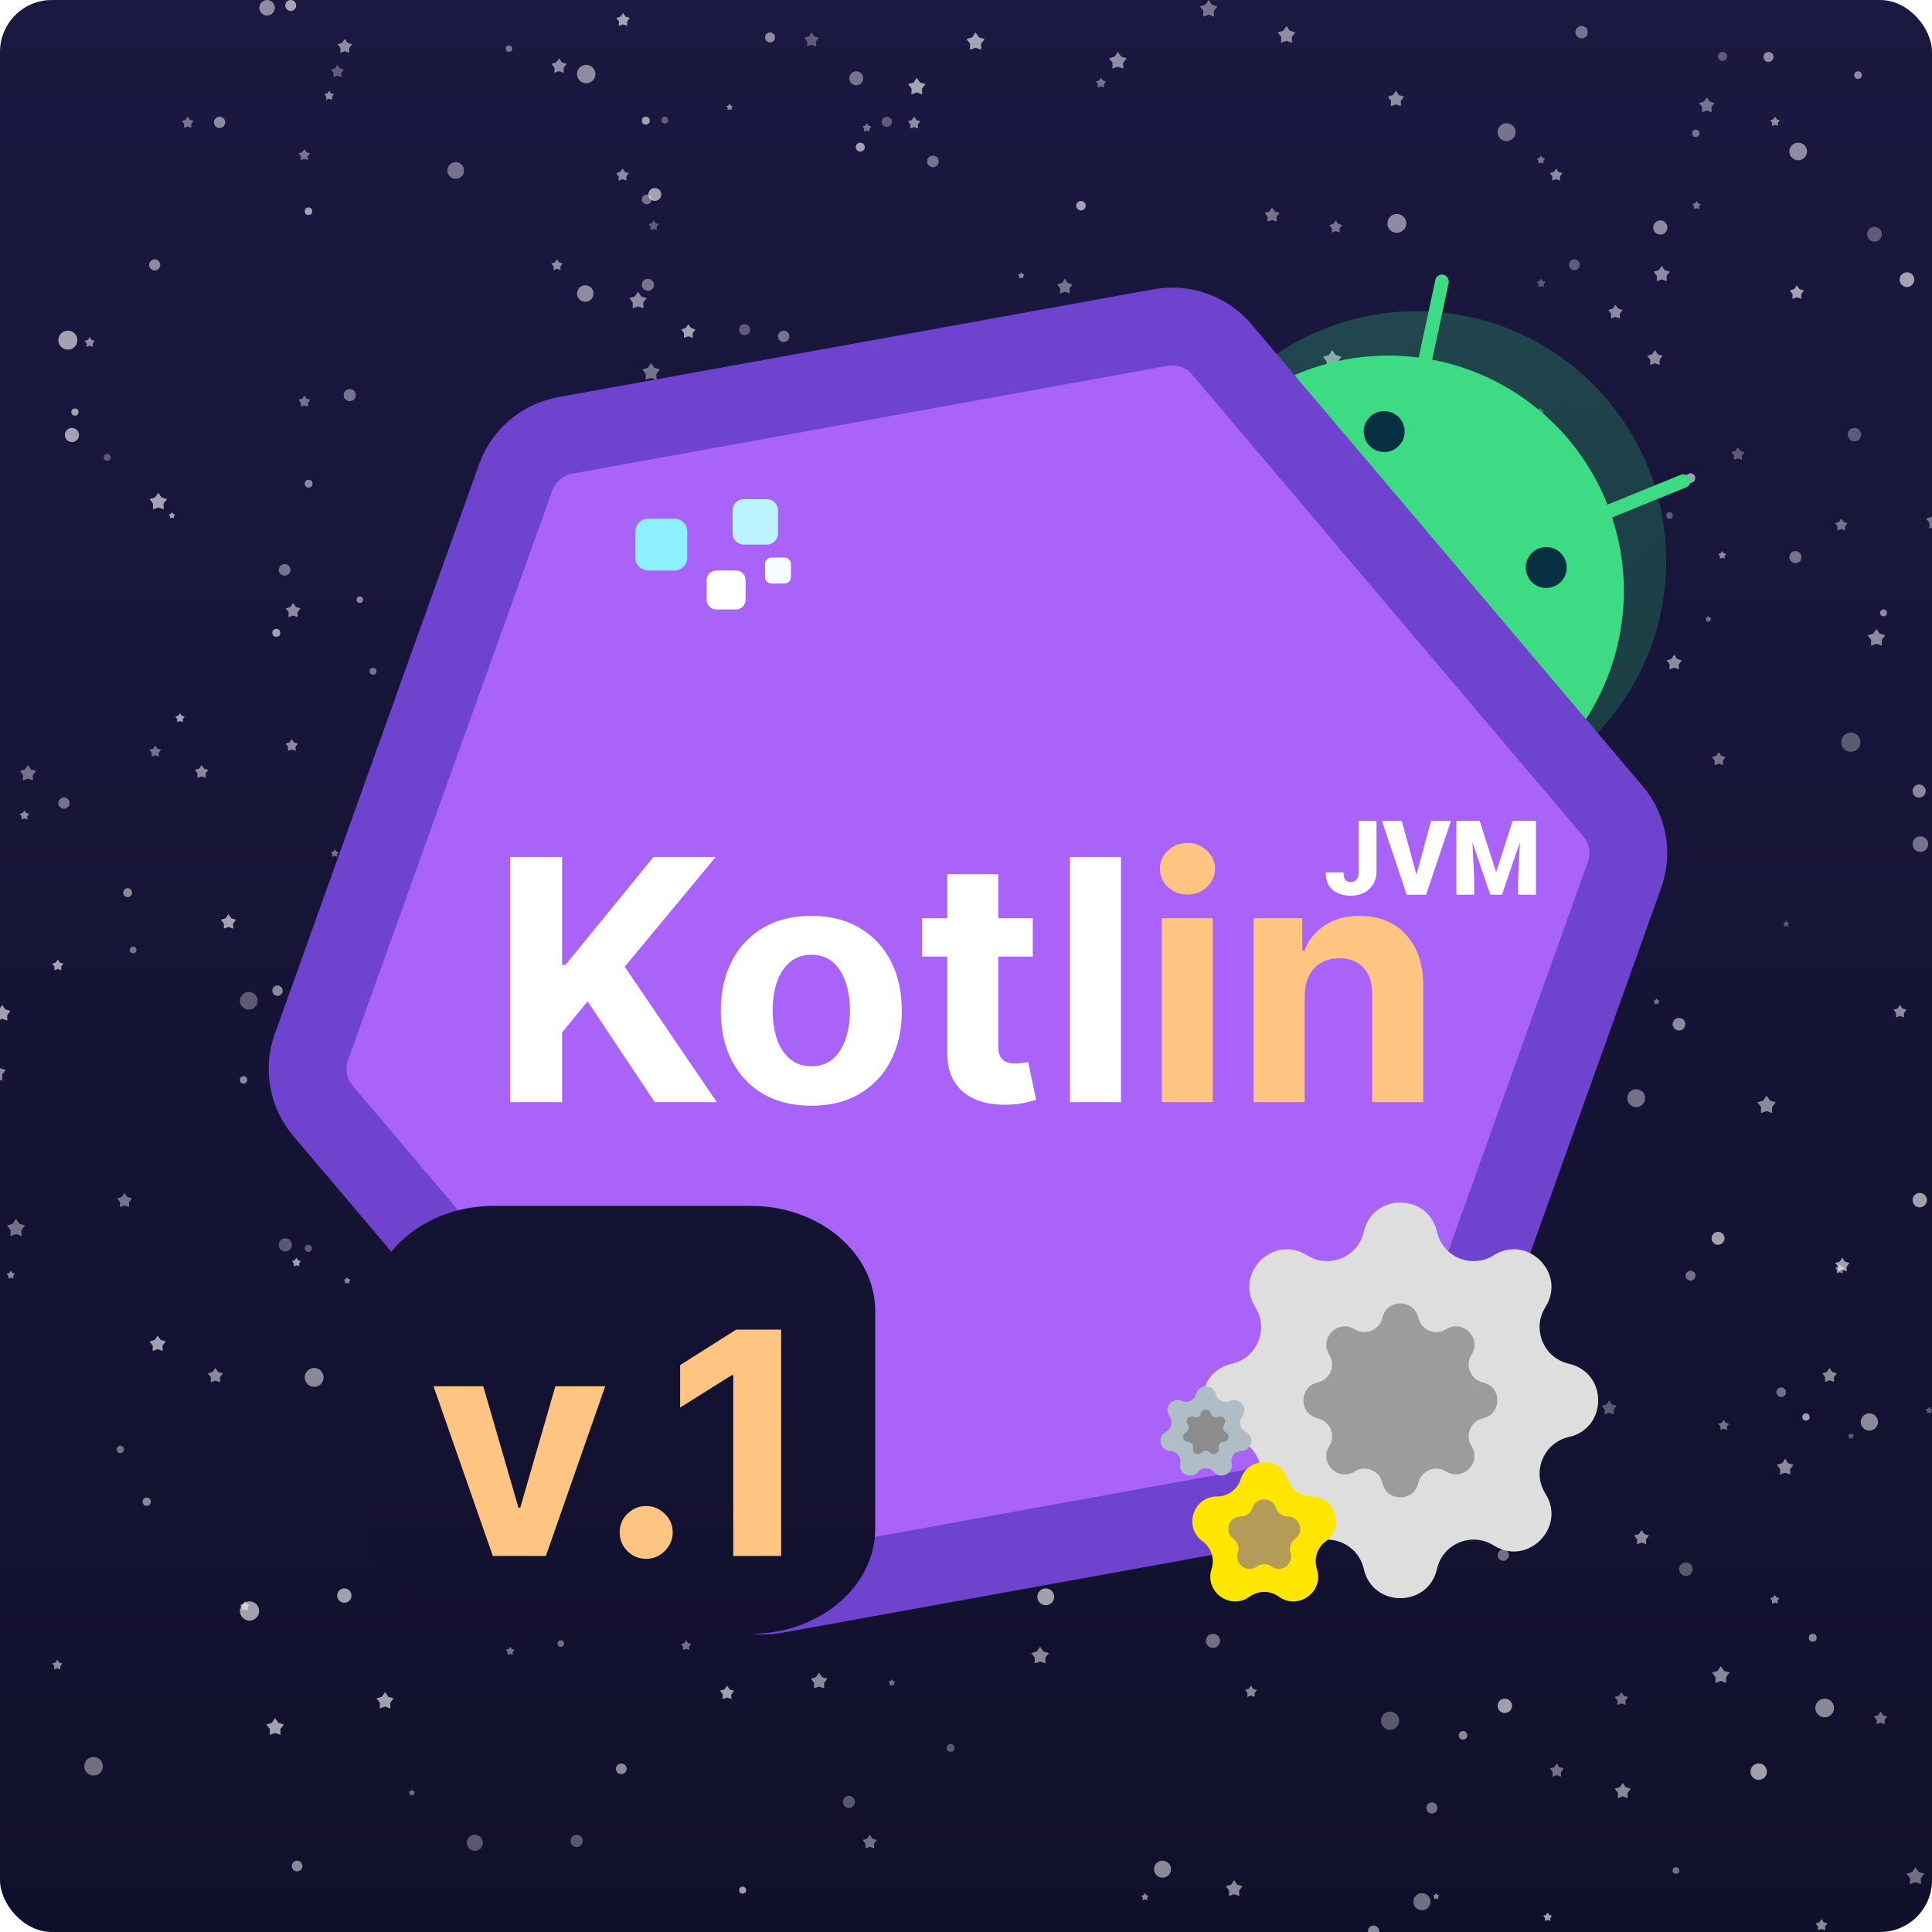 <?xml version="1.0" encoding="UTF-8"?> <svg xmlns="http://www.w3.org/2000/svg" width="298" height="298" viewBox="0 0 298 298" fill="none"><g clip-path="url(#clip0_1397_51941)"><rect width="298" height="298" rx="8" fill="url(#paint0_linear_1397_51941)"></rect><g clip-path="url(#clip1_1397_51941)"><circle cx="211.869" cy="297.869" r="0.869" fill="white" fill-opacity="0.5"></circle><circle cx="99.757" cy="30.757" r="0.757" fill="white" fill-opacity="0.4"></circle><circle cx="276.935" cy="85.935" r="0.935" fill="white" fill-opacity="0.4"></circle><circle cx="176.794" cy="97.794" r="0.794" fill="white" fill-opacity="0.3"></circle><circle cx="132.692" cy="22.692" r="0.692" fill="white" fill-opacity="0.6"></circle><circle cx="290.53" cy="94.53" r="0.53" fill="white" fill-opacity="0.5"></circle><circle cx="16.535" cy="70.535" r="0.535" fill="white" fill-opacity="0.3"></circle><circle cx="142.52" cy="198.52" r="0.52" fill="white" fill-opacity="0.4"></circle><circle cx="232.111" cy="263.111" r="1.111" fill="white" fill-opacity="0.6"></circle><circle cx="205.098" cy="171.098" r="1.098" fill="white" fill-opacity="0.5"></circle><circle cx="257.514" cy="79.514" r="0.514" fill="white" fill-opacity="0.3"></circle><circle cx="100.969" cy="147.969" r="0.969" fill="white" fill-opacity="0.4"></circle><circle cx="130.935" cy="277.935" r="0.935" fill="white" fill-opacity="0.3"></circle><circle cx="63.334" cy="182.334" r="1.334" fill="white" fill-opacity="0.3"></circle><circle cx="37.568" cy="166.568" r="0.568" fill="white" fill-opacity="0.5"></circle><circle cx="18.563" cy="223.563" r="0.563" fill="white" fill-opacity="0.4"></circle><circle cx="237.509" cy="63.509" r="0.509" fill="white" fill-opacity="0.3"></circle><circle cx="53.109" cy="246.109" r="1.109" fill="white" fill-opacity="0.6"></circle><circle cx="11.555" cy="63.555" r="0.555" fill="white" fill-opacity="0.6"></circle><circle cx="179.311" cy="288.311" r="1.311" fill="white" fill-opacity="0.5"></circle><circle cx="220.861" cy="278.861" r="0.861" fill="white" fill-opacity="0.4"></circle><circle cx="214.409" cy="265.409" r="1.409" fill="white" fill-opacity="0.3"></circle><circle cx="153.727" cy="131.727" r="0.727" fill="white" fill-opacity="0.4"></circle><circle cx="162.006" cy="187.006" r="1.006" fill="white" fill-opacity="0.6"></circle><circle cx="102.533" cy="18.533" r="0.533" fill="white" fill-opacity="0.3"></circle><circle cx="10.469" cy="52.469" r="1.469" fill="white" fill-opacity="0.6"></circle><circle cx="14.435" cy="272.435" r="1.435" fill="white" fill-opacity="0.4"></circle><circle cx="240.72" cy="134.72" r="0.72" fill="white" fill-opacity="0.3"></circle><circle cx="238.993" cy="94.993" r="0.993" fill="white" fill-opacity="0.4"></circle><circle cx="219.324" cy="293.324" r="1.324" fill="white" fill-opacity="0.4"></circle><circle cx="172.849" cy="163.849" r="0.849" fill="white" fill-opacity="0.4"></circle><circle cx="239.379" cy="142.379" r="1.379" fill="white" fill-opacity="0.5"></circle><circle cx="61.684" cy="238.684" r="0.684" fill="white" fill-opacity="0.6"></circle><circle cx="66.652" cy="181.652" r="0.652" fill="white" fill-opacity="0.6"></circle><circle cx="161.905" cy="130.905" r="0.905" fill="white" fill-opacity="0.4"></circle><circle cx="19.686" cy="137.686" r="0.686" fill="white" fill-opacity="0.5"></circle><circle cx="216.186" cy="168.186" r="1.186" fill="white" fill-opacity="0.6"></circle><circle cx="170.463" cy="98.463" r="1.463" fill="white" fill-opacity="0.5"></circle><circle cx="194.29" cy="143.29" r="1.29" fill="white" fill-opacity="0.6"></circle><circle cx="213.321" cy="84.321" r="1.321" fill="white" fill-opacity="0.3"></circle><circle cx="80.037" cy="165.037" r="1.037" fill="white" fill-opacity="0.4"></circle><circle cx="53.941" cy="60.941" r="0.941" fill="white" fill-opacity="0.4"></circle><circle cx="140.331" cy="95.331" r="1.331" fill="white" fill-opacity="0.4"></circle><circle cx="42.618" cy="97.618" r="0.618" fill="white" fill-opacity="0.6"></circle><circle cx="132.543" cy="161.543" r="0.543" fill="white" fill-opacity="0.5"></circle><circle cx="205.273" cy="144.273" r="1.273" fill="white" fill-opacity="0.4"></circle><circle cx="186.959" cy="203.959" r="0.959" fill="white" fill-opacity="0.4"></circle><circle cx="42.804" cy="152.804" r="0.804" fill="white" fill-opacity="0.5"></circle><circle cx="146.23" cy="215.23" r="1.23" fill="white" fill-opacity="0.3"></circle><circle cx="296.204" cy="130.204" r="1.204" fill="white" fill-opacity="0.4"></circle><circle cx="225.666" cy="267.666" r="0.666" fill="white" fill-opacity="0.5"></circle><circle cx="286.59" cy="11.589" r="0.59" fill="white" fill-opacity="0.5"></circle><circle cx="114.854" cy="50.854" r="0.854" fill="white" fill-opacity="0.3"></circle><circle cx="101.109" cy="130.109" r="1.109" fill="white" fill-opacity="0.6"></circle><circle cx="99.61" cy="18.61" r="0.61" fill="white" fill-opacity="0.6"></circle><circle cx="148.066" cy="136.066" r="1.066" fill="white" fill-opacity="0.3"></circle><circle cx="199.159" cy="201.159" r="1.159" fill="white" fill-opacity="0.6"></circle><circle cx="155.669" cy="125.669" r="0.669" fill="white" fill-opacity="0.4"></circle><circle cx="101.672" cy="227.672" r="0.672" fill="white" fill-opacity="0.5"></circle><circle cx="20.523" cy="146.524" r="0.524" fill="white" fill-opacity="0.4"></circle><circle cx="93.574" cy="84.574" r="0.574" fill="white" fill-opacity="0.5"></circle><circle cx="156.951" cy="173.951" r="0.951" fill="white" fill-opacity="0.4"></circle><circle cx="279.609" cy="252.609" r="0.609" fill="white" fill-opacity="0.5"></circle><circle cx="272.779" cy="8.779" r="0.779" fill="white" fill-opacity="0.5"></circle><circle cx="172.895" cy="105.895" r="0.895" fill="white" fill-opacity="0.6"></circle><circle cx="71.43" cy="169.43" r="1.43" fill="white" fill-opacity="0.4"></circle><circle cx="285.482" cy="114.482" r="1.482" fill="white" fill-opacity="0.3"></circle><circle cx="265.002" cy="191.002" r="1.002" fill="white" fill-opacity="0.6"></circle><circle cx="243.958" cy="4.958" r="0.958" fill="white" fill-opacity="0.4"></circle><circle cx="231.136" cy="121.136" r="1.136" fill="white" fill-opacity="0.4"></circle><circle cx="126.044" cy="237.044" r="1.044" fill="white" fill-opacity="0.4"></circle><circle cx="78.506" cy="7.506" r="0.506" fill="white" fill-opacity="0.4"></circle><circle cx="47.583" cy="32.583" r="0.583" fill="white" fill-opacity="0.6"></circle><circle cx="88.296" cy="160.296" r="1.296" fill="white" fill-opacity="0.5"></circle><circle cx="150.542" cy="79.542" r="0.542" fill="white" fill-opacity="0.5"></circle><circle cx="239.715" cy="79.715" r="0.715" fill="white" fill-opacity="0.5"></circle><circle cx="145.306" cy="230.306" r="1.306" fill="white" fill-opacity="0.4"></circle><circle cx="236.351" cy="85.351" r="1.351" fill="white" fill-opacity="0.6"></circle><circle cx="33.871" cy="18.871" r="0.871" fill="white" fill-opacity="0.5"></circle><circle cx="73.243" cy="284.242" r="1.242" fill="white" fill-opacity="0.3"></circle><circle cx="226.186" cy="78.186" r="1.186" fill="white" fill-opacity="0.3"></circle><circle cx="95.828" cy="272.828" r="0.828" fill="white" fill-opacity="0.5"></circle><circle cx="111.193" cy="88.193" r="1.193" fill="white" fill-opacity="0.4"></circle><circle cx="48.457" cy="212.457" r="1.457" fill="white" fill-opacity="0.5"></circle><circle cx="239.345" cy="108.345" r="1.345" fill="white" fill-opacity="0.6"></circle><circle cx="176.583" cy="63.583" r="0.583" fill="white" fill-opacity="0.3"></circle><circle cx="142.591" cy="114.591" r="0.591" fill="white" fill-opacity="0.4"></circle><circle cx="161.299" cy="246.299" r="1.299" fill="white" fill-opacity="0.6"></circle><circle cx="156.235" cy="140.235" r="1.235" fill="white" fill-opacity="0.4"></circle><circle cx="79.636" cy="140.636" r="0.636" fill="white" fill-opacity="0.3"></circle><circle cx="296.112" cy="185.112" r="1.112" fill="white" fill-opacity="0.6"></circle><circle cx="242.838" cy="40.838" r="0.838" fill="white" fill-opacity="0.3"></circle><circle cx="187.773" cy="163.773" r="0.773" fill="white" fill-opacity="0.5"></circle><circle cx="215.455" cy="34.455" r="1.455" fill="white" fill-opacity="0.5"></circle><circle cx="252.379" cy="169.379" r="1.379" fill="white" fill-opacity="0.4"></circle><circle cx="221.704" cy="150.704" r="0.704" fill="white" fill-opacity="0.4"></circle><circle cx="231.872" cy="239.872" r="0.872" fill="white" fill-opacity="0.4"></circle><circle cx="258.976" cy="157.976" r="0.976" fill="white" fill-opacity="0.5"></circle><circle cx="187.095" cy="253.095" r="1.095" fill="white" fill-opacity="0.4"></circle><circle cx="260.744" cy="73.744" r="0.744" fill="white" fill-opacity="0.6"></circle><circle cx="47.604" cy="74.604" r="0.604" fill="white" fill-opacity="0.5"></circle><circle cx="277.361" cy="23.361" r="1.361" fill="white" fill-opacity="0.5"></circle><circle cx="260.043" cy="242.043" r="1.043" fill="white" fill-opacity="0.3"></circle><circle cx="242.375" cy="171.375" r="1.375" fill="white" fill-opacity="0.5"></circle><circle cx="90.275" cy="45.275" r="1.275" fill="white" fill-opacity="0.5"></circle><circle cx="186.103" cy="56.103" r="1.103" fill="white" fill-opacity="0.5"></circle><circle cx="9.869" cy="123.869" r="0.869" fill="white" fill-opacity="0.4"></circle><circle cx="213.768" cy="101.768" r="0.768" fill="white" fill-opacity="0.5"></circle><circle cx="47.554" cy="192.554" r="0.554" fill="white" fill-opacity="0.3"></circle><circle cx="23.858" cy="40.858" r="0.858" fill="white" fill-opacity="0.5"></circle><circle cx="281.444" cy="263.444" r="1.444" fill="white" fill-opacity="0.5"></circle><circle cx="296.016" cy="122.016" r="1.016" fill="white" fill-opacity="0.5"></circle><circle cx="57.539" cy="103.539" r="0.539" fill="white" fill-opacity="0.4"></circle><circle cx="86.501" cy="253.501" r="0.501" fill="white" fill-opacity="0.4"></circle><circle cx="166.73" cy="31.73" r="0.73" fill="white" fill-opacity="0.6"></circle><circle cx="44.845" cy="0.845" r="0.845" fill="white" fill-opacity="0.6"></circle><circle cx="143.896" cy="24.896" r="0.896" fill="white" fill-opacity="0.4"></circle><circle cx="171.96" cy="172.96" r="0.96" fill="white" fill-opacity="0.4"></circle><circle cx="66.105" cy="97.105" r="1.105" fill="white" fill-opacity="0.3"></circle><circle cx="151.919" cy="161.919" r="0.919" fill="white" fill-opacity="0.4"></circle><circle cx="38.37" cy="154.37" r="1.37" fill="white" fill-opacity="0.3"></circle><circle cx="41.197" cy="1.197" r="1.197" fill="white" fill-opacity="0.5"></circle><circle cx="136.787" cy="18.787" r="0.787" fill="white" fill-opacity="0.3"></circle><circle cx="185.513" cy="166.513" r="0.513" fill="white" fill-opacity="0.6"></circle><circle cx="221.864" cy="94.864" r="0.864" fill="white" fill-opacity="0.6"></circle><circle cx="66.269" cy="188.269" r="1.269" fill="white" fill-opacity="0.6"></circle><circle cx="265.7" cy="8.7" r="0.7" fill="white" fill-opacity="0.3"></circle><circle cx="194.562" cy="59.562" r="0.562" fill="white" fill-opacity="0.6"></circle><circle cx="22.634" cy="231.634" r="0.634" fill="white" fill-opacity="0.5"></circle><circle cx="99.762" cy="60.762" r="0.762" fill="white" fill-opacity="0.5"></circle><circle cx="90.419" cy="11.419" r="1.419" fill="white" fill-opacity="0.5"></circle><circle cx="73.051" cy="177.051" r="1.051" fill="white" fill-opacity="0.6"></circle><circle cx="206.733" cy="70.733" r="0.733" fill="white" fill-opacity="0.4"></circle><circle cx="218.952" cy="84.951" r="0.952" fill="white" fill-opacity="0.5"></circle><circle cx="232.385" cy="20.386" r="1.385" fill="white" fill-opacity="0.4"></circle><circle cx="55.502" cy="92.502" r="0.502" fill="white" fill-opacity="0.5"></circle><circle cx="11.095" cy="67.095" r="1.095" fill="white" fill-opacity="0.6"></circle><circle cx="207.11" cy="199.11" r="1.11" fill="white" fill-opacity="0.6"></circle><circle cx="45.826" cy="287.826" r="0.826" fill="white" fill-opacity="0.5"></circle><circle cx="70.291" cy="26.291" r="1.291" fill="white" fill-opacity="0.4"></circle><circle cx="146.579" cy="90.579" r="0.579" fill="white" fill-opacity="0.4"></circle><circle cx="260.761" cy="196.761" r="0.761" fill="white" fill-opacity="0.4"></circle><circle cx="146.609" cy="269.609" r="0.609" fill="white" fill-opacity="0.3"></circle><circle cx="258.513" cy="288.513" r="0.513" fill="white" fill-opacity="0.4"></circle><circle cx="256.091" cy="35.091" r="1.091" fill="white" fill-opacity="0.5"></circle><circle cx="100.997" cy="29.997" r="0.997" fill="white" fill-opacity="0.6"></circle><circle cx="261.564" cy="20.564" r="0.564" fill="white" fill-opacity="0.4"></circle><circle cx="204.673" cy="63.673" r="0.673" fill="white" fill-opacity="0.5"></circle><circle cx="136.118" cy="103.118" r="1.118" fill="white" fill-opacity="0.5"></circle><circle cx="166.067" cy="120.067" r="1.067" fill="white" fill-opacity="0.5"></circle><circle cx="132.074" cy="12.074" r="1.074" fill="white" fill-opacity="0.4"></circle><circle cx="109.873" cy="117.873" r="0.873" fill="white" fill-opacity="0.3"></circle><circle cx="286.04" cy="67.04" r="1.04" fill="white" fill-opacity="0.3"></circle><circle cx="278.562" cy="218.562" r="0.562" fill="white" fill-opacity="0.6"></circle><circle cx="118.773" cy="5.773" r="0.773" fill="white" fill-opacity="0.5"></circle><circle cx="289.134" cy="36.134" r="1.134" fill="white" fill-opacity="0.3"></circle><circle cx="130.364" cy="120.364" r="1.364" fill="white" fill-opacity="0.6"></circle><circle cx="239.348" cy="155.348" r="1.348" fill="white" fill-opacity="0.4"></circle><circle cx="88.948" cy="283.948" r="0.948" fill="white" fill-opacity="0.3"></circle><circle cx="43.898" cy="87.898" r="0.898" fill="white" fill-opacity="0.4"></circle><circle cx="38.487" cy="248.487" r="1.487" fill="white" fill-opacity="0.6"></circle><circle cx="288.334" cy="219.334" r="1.334" fill="white" fill-opacity="0.5"></circle><circle cx="64.118" cy="160.118" r="1.118" fill="white" fill-opacity="0.6"></circle><circle cx="99.936" cy="43.936" r="0.936" fill="white" fill-opacity="0.4"></circle><circle cx="44.017" cy="192.016" r="1.016" fill="white" fill-opacity="0.3"></circle><circle cx="294.137" cy="43.137" r="1.137" fill="white" fill-opacity="0.6"></circle><circle cx="194.177" cy="164.177" r="1.177" fill="white" fill-opacity="0.4"></circle><circle cx="120.88" cy="51.88" r="0.88" fill="white" fill-opacity="0.4"></circle><circle cx="177.826" cy="158.826" r="0.826" fill="white" fill-opacity="0.3"></circle><circle cx="271.27" cy="273.27" r="1.27" fill="white" fill-opacity="0.6"></circle><circle cx="274.739" cy="214.739" r="0.739" fill="white" fill-opacity="0.4"></circle><circle cx="247.959" cy="84.959" r="0.959" fill="white" fill-opacity="0.4"></circle><circle cx="145.726" cy="109.726" r="0.726" fill="white" fill-opacity="0.3"></circle><circle cx="114.542" cy="291.542" r="0.542" fill="white" fill-opacity="0.6"></circle><g clip-path="url(#clip2_1397_51941)"><path d="M137.787 96L138.065 96.405L138.536 96.544L138.237 96.933L138.25 97.424L137.787 97.26L137.325 97.424L137.338 96.933L137.039 96.544L137.51 96.405L137.787 96Z" fill="white" fill-opacity="0.6"></path><path d="M172.426 8L172.929 8.734L173.782 8.985L173.24 9.69L173.264 10.58L172.426 10.282L171.588 10.58L171.612 9.69L171.07 8.985L171.923 8.734L172.426 8Z" fill="white" fill-opacity="0.5"></path><path d="M42.434 265L42.94 265.738L43.797 265.991L43.252 266.7L43.277 267.594L42.434 267.294L41.591 267.594L41.616 266.7L41.07 265.991L41.928 265.738L42.434 265Z" fill="white" fill-opacity="0.6"></path><path d="M108.777 107L109.051 107.4L109.516 107.537L109.22 107.921L109.234 108.405L108.777 108.243L108.32 108.405L108.334 107.921L108.038 107.537L108.503 107.4L108.777 107Z" fill="white" fill-opacity="0.4"></path><path d="M293.066 155L293.442 155.549L294.08 155.737L293.675 156.264L293.693 156.929L293.066 156.706L292.439 156.929L292.458 156.264L292.052 155.737L292.69 155.549L293.066 155Z" fill="white" fill-opacity="0.5"></path><path d="M68.694 118L68.939 118.357L69.354 118.479L69.09 118.822L69.102 119.255L68.694 119.11L68.286 119.255L68.298 118.822L68.034 118.479L68.449 118.357L68.694 118Z" fill="white" fill-opacity="0.4"></path><path d="M263.506 95L263.685 95.261L263.988 95.35L263.795 95.6L263.804 95.916L263.506 95.81L263.209 95.916L263.217 95.6L263.025 95.35L263.328 95.261L263.506 95Z" fill="white" fill-opacity="0.4"></path><path d="M258.24 101L258.677 101.638L259.419 101.857L258.947 102.47L258.968 103.243L258.24 102.984L257.511 103.243L257.532 102.47L257.061 101.857L257.803 101.638L258.24 101Z" fill="white" fill-opacity="0.5"></path><path d="M58.331 207L58.8 207.685L59.597 207.92L59.09 208.578L59.113 209.408L58.331 209.13L57.549 209.408L57.572 208.578L57.065 207.92L57.862 207.685L58.331 207Z" fill="white" fill-opacity="0.5"></path><path d="M190.355 290L190.832 290.697L191.643 290.936L191.128 291.606L191.151 292.45L190.355 292.167L189.558 292.45L189.582 291.606L189.066 290.936L189.877 290.697L190.355 290Z" fill="white" fill-opacity="0.5"></path><path d="M240.024 26L240.386 26.527L240.999 26.708L240.609 27.214L240.627 27.853L240.024 27.639L239.422 27.853L239.44 27.214L239.05 26.708L239.663 26.527L240.024 26Z" fill="white" fill-opacity="0.5"></path><path d="M198.439 4L198.946 4.74L199.807 4.994L199.26 5.706L199.285 6.603L198.439 6.302L197.593 6.603L197.618 5.706L197.07 4.994L197.931 4.74L198.439 4Z" fill="white" fill-opacity="0.5"></path><path d="M199.827 153L200.119 153.426L200.614 153.572L200.3 153.981L200.314 154.497L199.827 154.324L199.341 154.497L199.355 153.981L199.04 153.572L199.536 153.426L199.827 153Z" fill="white" fill-opacity="0.5"></path><path d="M285.509 221L285.688 221.262L285.993 221.352L285.799 221.603L285.808 221.92L285.509 221.814L285.21 221.92L285.218 221.603L285.025 221.352L285.329 221.262L285.509 221Z" fill="white" fill-opacity="0.3"></path><path d="M2.468 188L2.986 188.756L3.865 189.015L3.306 189.74L3.331 190.656L2.468 190.349L1.605 190.656L1.63 189.74L1.072 189.015L1.95 188.756L2.468 188Z" fill="white" fill-opacity="0.4"></path><path d="M273.785 18L274.062 18.404L274.532 18.543L274.233 18.931L274.247 19.421L273.785 19.256L273.324 19.421L273.337 18.931L273.038 18.543L273.508 18.404L273.785 18Z" fill="white" fill-opacity="0.5"></path><path d="M139.778 216L140.052 216.4L140.517 216.537L140.221 216.922L140.235 217.407L139.778 217.244L139.321 217.407L139.334 216.922L139.038 216.537L139.503 216.4L139.778 216Z" fill="white" fill-opacity="0.4"></path><path d="M24.319 206L24.784 206.678L25.573 206.911L25.071 207.563L25.093 208.385L24.319 208.11L23.544 208.385L23.566 207.563L23.064 206.911L23.854 206.678L24.319 206Z" fill="white" fill-opacity="0.6"></path><path d="M199.42 173L199.921 173.731L200.771 173.981L200.23 174.683L200.255 175.569L199.42 175.272L198.585 175.569L198.61 174.683L198.07 173.981L198.919 173.731L199.42 173Z" fill="white" fill-opacity="0.5"></path><path d="M102.847 230L103.146 230.436L103.652 230.585L103.33 231.004L103.345 231.532L102.847 231.355L102.349 231.532L102.364 231.004L102.041 230.585L102.548 230.436L102.847 230Z" fill="white" fill-opacity="0.4"></path><path d="M37.776 247L38.05 247.399L38.514 247.536L38.219 247.92L38.232 248.404L37.776 248.242L37.32 248.404L37.333 247.92L37.038 247.536L37.502 247.399L37.776 247Z" fill="white" fill-opacity="0.5"></path><path d="M277.158 44L277.566 44.596L278.259 44.8L277.818 45.372L277.838 46.094L277.158 45.852L276.477 46.094L276.497 45.372L276.057 44.8L276.749 44.596L277.158 44Z" fill="white" fill-opacity="0.6"></path><path d="M100.724 93L100.979 93.373L101.412 93.5L101.137 93.858L101.15 94.31L100.724 94.158L100.298 94.31L100.311 93.858L100.035 93.5L100.469 93.373L100.724 93Z" fill="white" fill-opacity="0.6"></path><path d="M290.078 264L290.458 264.554L291.102 264.745L290.692 265.277L290.711 265.949L290.078 265.724L289.444 265.949L289.463 265.277L289.053 264.745L289.698 264.554L290.078 264Z" fill="white" fill-opacity="0.4"></path><path d="M24.42 76L24.921 76.731L25.77 76.981L25.23 77.683L25.254 78.569L24.42 78.272L23.585 78.569L23.61 77.683L23.07 76.981L23.919 76.731L24.42 76Z" fill="white" fill-opacity="0.6"></path><path d="M105.83 253L106.123 253.427L106.62 253.574L106.304 253.984L106.318 254.502L105.83 254.328L105.342 254.502L105.356 253.984L105.041 253.574L105.537 253.427L105.83 253Z" fill="white" fill-opacity="0.4"></path><path d="M284.166 194L284.578 194.6L285.276 194.806L284.832 195.383L284.852 196.11L284.166 195.866L283.481 196.11L283.501 195.383L283.057 194.806L283.755 194.6L284.166 194Z" fill="white" fill-opacity="0.6"></path><path d="M209.015 178L209.373 178.522L209.98 178.701L209.594 179.203L209.611 179.836L209.015 179.624L208.418 179.836L208.436 179.203L208.05 178.701L208.657 178.522L209.015 178Z" fill="white" fill-opacity="0.4"></path><path d="M256.568 75L256.769 75.292L257.109 75.393L256.893 75.674L256.902 76.028L256.568 75.909L256.234 76.028L256.244 75.674L256.028 75.393L256.368 75.292L256.568 75Z" fill="white" fill-opacity="0.4"></path><path d="M265.643 85L265.87 85.331L266.254 85.444L266.01 85.762L266.021 86.163L265.643 86.029L265.265 86.163L265.276 85.762L265.031 85.444L265.416 85.331L265.643 85Z" fill="white" fill-opacity="0.5"></path><path d="M178.462 207L178.978 207.753L179.853 208.011L179.297 208.734L179.322 209.646L178.462 209.34L177.603 209.646L177.628 208.734L177.072 208.011L177.947 207.753L178.462 207Z" fill="white" fill-opacity="0.3"></path><path d="M233.242 146L233.68 146.639L234.423 146.858L233.951 147.472L233.972 148.247L233.242 147.987L232.512 148.247L232.533 147.472L232.061 146.858L232.804 146.639L233.242 146Z" fill="white" fill-opacity="0.4"></path><path d="M273.749 246L274.013 246.385L274.461 246.517L274.176 246.888L274.189 247.355L273.749 247.198L273.309 247.355L273.322 246.888L273.037 246.517L273.485 246.385L273.749 246Z" fill="white" fill-opacity="0.5"></path><path d="M86.231 9L86.666 9.634L87.403 9.851L86.934 10.46L86.955 11.228L86.231 10.97L85.508 11.228L85.529 10.46L85.06 9.851L85.797 9.634L86.231 9Z" fill="white" fill-opacity="0.5"></path><path d="M165.194 133L165.615 133.614L166.329 133.825L165.875 134.415L165.895 135.159L165.194 134.91L164.492 135.159L164.513 134.415L164.058 133.825L164.773 133.614L165.194 133Z" fill="white" fill-opacity="0.5"></path><path d="M137.547 259L137.739 259.281L138.067 259.378L137.859 259.648L137.868 259.989L137.547 259.875L137.225 259.989L137.235 259.648L137.027 259.378L137.354 259.281L137.547 259Z" fill="white" fill-opacity="0.4"></path><path d="M248.208 216L248.634 216.622L249.357 216.835L248.898 217.432L248.918 218.186L248.208 217.933L247.498 218.186L247.519 217.432L247.059 216.835L247.782 216.622L248.208 216Z" fill="white" fill-opacity="0.3"></path><path d="M109.196 78L109.618 78.615L110.334 78.826L109.879 79.418L109.899 80.164L109.196 79.914L108.493 80.164L108.514 79.418L108.059 78.826L108.774 78.615L109.196 78Z" fill="white" fill-opacity="0.3"></path><path d="M4.315 118L4.778 118.676L5.565 118.908L5.065 119.558L5.087 120.378L4.315 120.103L3.542 120.378L3.564 119.558L3.064 118.908L3.851 118.676L4.315 118Z" fill="white" fill-opacity="0.4"></path><path d="M8.915 148L9.237 148.471L9.785 148.632L9.437 149.084L9.453 149.655L8.915 149.464L8.377 149.655L8.393 149.084L8.045 148.632L8.592 148.471L8.915 148Z" fill="white" fill-opacity="0.6"></path><path d="M192.962 260L193.302 260.495L193.877 260.665L193.511 261.141L193.528 261.741L192.962 261.539L192.397 261.741L192.413 261.141L192.047 260.665L192.623 260.495L192.962 260Z" fill="white" fill-opacity="0.5"></path><path d="M265.868 219L266.175 219.447L266.694 219.6L266.364 220.03L266.379 220.571L265.868 220.39L265.358 220.571L265.373 220.03L265.043 219.6L265.562 219.447L265.868 219Z" fill="white" fill-opacity="0.4"></path><path d="M237.679 24L237.918 24.349L238.324 24.469L238.066 24.805L238.078 25.228L237.679 25.086L237.28 25.228L237.291 24.805L237.033 24.469L237.439 24.349L237.679 24Z" fill="white" fill-opacity="0.4"></path><path d="M46.936 23L47.266 23.482L47.826 23.647L47.47 24.109L47.486 24.693L46.936 24.497L46.386 24.693L46.402 24.109L46.046 23.647L46.606 23.482L46.936 23Z" fill="white" fill-opacity="0.4"></path><path d="M67.501 231L67.678 231.258L67.978 231.346L67.787 231.594L67.796 231.907L67.501 231.802L67.207 231.907L67.215 231.594L67.025 231.346L67.325 231.258L67.501 231Z" fill="white" fill-opacity="0.4"></path><path d="M23.944 115L24.277 115.486L24.841 115.652L24.482 116.119L24.498 116.707L23.944 116.51L23.389 116.707L23.405 116.119L23.046 115.652L23.611 115.486L23.944 115Z" fill="white" fill-opacity="0.4"></path><path d="M62.803 207L63.086 207.413L63.567 207.555L63.261 207.952L63.275 208.453L62.803 208.285L62.331 208.453L62.345 207.952L62.039 207.555L62.52 207.413L62.803 207Z" fill="white" fill-opacity="0.3"></path><path d="M52.042 10L52.409 10.536L53.032 10.72L52.636 11.235L52.654 11.884L52.042 11.666L51.429 11.884L51.447 11.235L51.051 10.72L51.674 10.536L52.042 10Z" fill="white" fill-opacity="0.3"></path><path d="M272.484 169L273.007 169.764L273.895 170.025L273.331 170.759L273.356 171.684L272.484 171.374L271.612 171.684L271.637 170.759L271.073 170.025L271.961 169.764L272.484 169Z" fill="white" fill-opacity="0.5"></path><path d="M100.826 34L101.118 34.425L101.612 34.571L101.298 34.979L101.312 35.495L100.826 35.322L100.341 35.495L100.355 34.979L100.04 34.571L100.535 34.425L100.826 34Z" fill="white" fill-opacity="0.3"></path><path d="M73.236 90L73.671 90.636L74.411 90.854L73.941 91.465L73.962 92.235L73.236 91.977L72.509 92.235L72.531 91.465L72.061 90.854L72.8 90.636L73.236 90Z" fill="white" fill-opacity="0.4"></path><path d="M208.46 208L208.975 208.751L209.848 209.009L209.293 209.73L209.318 210.641L208.46 210.336L207.602 210.641L207.627 209.73L207.071 209.009L207.945 208.751L208.46 208Z" fill="white" fill-opacity="0.4"></path><path d="M51.636 131L51.86 131.327L52.24 131.439L51.998 131.754L52.009 132.15L51.636 132.017L51.262 132.15L51.273 131.754L51.031 131.439L51.411 131.327L51.636 131Z" fill="white" fill-opacity="0.4"></path><path d="M204.64 188L204.866 188.329L205.249 188.442L205.005 188.759L205.016 189.158L204.64 189.024L204.264 189.158L204.275 188.759L204.031 188.442L204.414 188.329L204.64 188Z" fill="white" fill-opacity="0.5"></path><path d="M96.022 26L96.382 26.526L96.993 26.706L96.605 27.211L96.622 27.848L96.022 27.635L95.421 27.848L95.439 27.211L95.05 26.706L95.661 26.526L96.022 26Z" fill="white" fill-opacity="0.5"></path><path d="M289.432 97L289.937 97.737L290.794 97.99L290.25 98.698L290.274 99.591L289.432 99.292L288.59 99.591L288.615 98.698L288.07 97.99L288.927 97.737L289.432 97Z" fill="white" fill-opacity="0.5"></path><path d="M169.82 12L170.109 12.422L170.6 12.566L170.288 12.972L170.302 13.483L169.82 13.312L169.338 13.483L169.352 12.972L169.04 12.566L169.531 12.422L169.82 12Z" fill="white" fill-opacity="0.4"></path><path d="M60.715 180L60.967 180.368L61.395 180.494L61.123 180.847L61.135 181.293L60.715 181.144L60.295 181.293L60.307 180.847L60.035 180.494L60.463 180.368L60.715 180Z" fill="white" fill-opacity="0.4"></path><path d="M92.412 71L92.91 71.727L93.755 71.976L93.218 72.674L93.242 73.555L92.412 73.26L91.582 73.555L91.606 72.674L91.069 71.976L91.914 71.727L92.412 71Z" fill="white" fill-opacity="0.4"></path><path d="M33.222 211L33.654 211.629L34.385 211.845L33.92 212.449L33.941 213.211L33.222 212.956L32.504 213.211L32.525 212.449L32.06 211.845L32.791 211.629L33.222 211Z" fill="white" fill-opacity="0.5"></path><path d="M201.306 177L201.766 177.672L202.547 177.902L202.051 178.548L202.073 179.362L201.306 179.089L200.538 179.362L200.561 178.548L200.064 177.902L200.845 177.672L201.306 177Z" fill="white" fill-opacity="0.3"></path><path d="M125.183 5L125.6 5.609L126.308 5.818L125.858 6.402L125.879 7.14L125.183 6.893L124.488 7.14L124.508 6.402L124.058 5.818L124.766 5.609L125.183 5Z" fill="white" fill-opacity="0.3"></path><path d="M98.413 45L98.912 45.727L99.758 45.977L99.22 46.675L99.244 47.557L98.413 47.261L97.583 47.557L97.607 46.675L97.069 45.977L97.915 45.727L98.413 45Z" fill="white" fill-opacity="0.5"></path><path d="M238.715 295L238.967 295.368L239.394 295.494L239.123 295.847L239.135 296.293L238.715 296.144L238.295 296.293L238.307 295.847L238.035 295.494L238.463 295.368L238.715 295Z" fill="white" fill-opacity="0.6"></path><path d="M160.423 254L160.924 254.732L161.776 254.983L161.234 255.686L161.259 256.574L160.423 256.276L159.586 256.574L159.611 255.686L159.07 254.983L159.921 254.732L160.423 254Z" fill="white" fill-opacity="0.5"></path><path d="M50.77 14L51.042 14.396L51.503 14.532L51.21 14.913L51.223 15.394L50.77 15.233L50.318 15.394L50.331 14.913L50.038 14.532L50.499 14.396L50.77 14Z" fill="white" fill-opacity="0.5"></path><path d="M102.606 164L102.82 164.312L103.183 164.419L102.952 164.719L102.963 165.097L102.606 164.97L102.25 165.097L102.26 164.719L102.03 164.419L102.393 164.312L102.606 164Z" fill="white" fill-opacity="0.3"></path><path d="M-0.517 164L0.006 164.763L0.893 165.025L0.329 165.758L0.354 166.682L-0.517 166.372L-1.389 166.682L-1.363 165.758L-1.927 165.025L-1.04 164.763L-0.517 164Z" fill="white" fill-opacity="0.5"></path><path d="M157.521 42L157.705 42.268L158.016 42.36L157.818 42.617L157.827 42.942L157.521 42.833L157.215 42.942L157.224 42.617L157.025 42.36L157.337 42.268L157.521 42Z" fill="white" fill-opacity="0.5"></path><path d="M115.181 208L115.598 208.608L116.304 208.816L115.855 209.4L115.875 210.137L115.181 209.89L114.487 210.137L114.507 209.4L114.058 208.816L114.765 208.608L115.181 208Z" fill="white" fill-opacity="0.5"></path><path d="M283.776 195L284.05 195.399L284.515 195.536L284.219 195.92L284.233 196.404L283.776 196.242L283.32 196.404L283.333 195.92L283.038 195.536L283.503 195.399L283.776 195Z" fill="white" fill-opacity="0.5"></path><path d="M58.176 146L58.59 146.605L59.294 146.812L58.847 147.394L58.867 148.127L58.176 147.881L57.485 148.127L57.505 147.394L57.057 146.812L57.761 146.605L58.176 146Z" fill="white" fill-opacity="0.4"></path><path d="M261.686 31L261.928 31.353L262.338 31.474L262.077 31.813L262.089 32.24L261.686 32.097L261.283 32.24L261.294 31.813L261.034 31.474L261.444 31.353L261.686 31Z" fill="white" fill-opacity="0.4"></path><path d="M206.032 34L206.396 34.531L207.013 34.713L206.621 35.223L206.638 35.867L206.032 35.651L205.425 35.867L205.443 35.223L205.05 34.713L205.668 34.531L206.032 34Z" fill="white" fill-opacity="0.4"></path><path d="M228.954 219L229.29 219.491L229.86 219.659L229.498 220.13L229.514 220.725L228.954 220.526L228.393 220.725L228.409 220.13L228.047 219.659L228.617 219.491L228.954 219Z" fill="white" fill-opacity="0.3"></path><path d="M45.213 93L45.641 93.624L46.367 93.838L45.905 94.438L45.926 95.195L45.213 94.941L44.5 95.195L44.521 94.438L44.059 93.838L44.785 93.624L45.213 93Z" fill="white" fill-opacity="0.5"></path><path d="M59.394 261L59.885 261.717L60.719 261.963L60.189 262.652L60.213 263.521L59.394 263.23L58.575 263.521L58.598 262.652L58.068 261.963L58.902 261.717L59.394 261Z" fill="white" fill-opacity="0.6"></path><path d="M265.425 257L265.928 257.733L266.781 257.985L266.239 258.69L266.263 259.579L265.425 259.281L264.588 259.579L264.612 258.69L264.07 257.985L264.923 257.733L265.425 257Z" fill="white" fill-opacity="0.5"></path><path d="M180.952 224L181.287 224.49L181.857 224.658L181.495 225.128L181.511 225.722L180.952 225.523L180.392 225.722L180.409 225.128L180.047 224.658L180.616 224.49L180.952 224Z" fill="white" fill-opacity="0.5"></path><path d="M8.831 256L9.124 256.428L9.622 256.574L9.305 256.985L9.32 257.503L8.831 257.33L8.343 257.503L8.357 256.985L8.041 256.574L8.538 256.428L8.831 256Z" fill="white" fill-opacity="0.5"></path><path d="M186.418 0L186.918 0.73L187.766 0.98L187.227 1.681L187.251 2.565L186.418 2.268L185.584 2.565L185.609 1.681L185.069 0.98L185.918 0.73L186.418 0Z" fill="white" fill-opacity="0.4"></path><path d="M88.528 119L88.714 119.272L89.029 119.365L88.829 119.625L88.838 119.955L88.528 119.844L88.218 119.955L88.227 119.625L88.026 119.365L88.342 119.272L88.528 119Z" fill="white" fill-opacity="0.4"></path><path d="M133.711 19L133.962 19.366L134.387 19.491L134.117 19.843L134.129 20.286L133.711 20.138L133.293 20.286L133.305 19.843L133.035 19.491L133.46 19.366L133.711 19Z" fill="white" fill-opacity="0.4"></path><path d="M159.382 123L159.87 123.711L160.697 123.955L160.171 124.638L160.195 125.5L159.382 125.211L158.57 125.5L158.593 124.638L158.068 123.955L158.895 123.711L159.382 123Z" fill="white" fill-opacity="0.6"></path><path d="M28.948 18L29.282 18.488L29.85 18.655L29.489 19.124L29.506 19.715L28.948 19.517L28.391 19.715L28.407 19.124L28.046 18.655L28.614 18.488L28.948 18Z" fill="white" fill-opacity="0.4"></path><path d="M297.562 217L297.761 217.289L298.097 217.389L297.883 217.667L297.893 218.017L297.562 217.9L297.232 218.017L297.241 217.667L297.028 217.389L297.364 217.289L297.562 217Z" fill="white" fill-opacity="0.3"></path><path d="M225.581 203L225.786 203.299L226.134 203.402L225.913 203.689L225.923 204.052L225.581 203.93L225.24 204.052L225.25 203.689L225.028 203.402L225.376 203.299L225.581 203Z" fill="white" fill-opacity="0.5"></path><path d="M172.863 71L173.168 71.444L173.684 71.597L173.356 72.023L173.371 72.562L172.863 72.381L172.356 72.562L172.371 72.023L172.042 71.597L172.559 71.444L172.863 71Z" fill="white" fill-opacity="0.3"></path><path d="M83.527 179L83.713 179.271L84.029 179.364L83.828 179.625L83.837 179.954L83.527 179.844L83.217 179.954L83.226 179.625L83.026 179.364L83.341 179.271L83.527 179Z" fill="white" fill-opacity="0.6"></path><path d="M150.476 5L150.997 5.76L151.88 6.02L151.318 6.75L151.344 7.67L150.476 7.362L149.608 7.67L149.634 6.75L149.072 6.02L149.955 5.76L150.476 5Z" fill="white" fill-opacity="0.6"></path><path d="M73.54 86L73.731 86.278L74.054 86.373L73.849 86.641L73.858 86.978L73.54 86.865L73.223 86.978L73.232 86.641L73.026 86.373L73.35 86.278L73.54 86Z" fill="white" fill-opacity="0.5"></path><path d="M46.953 61L47.289 61.49L47.859 61.659L47.497 62.13L47.513 62.724L46.953 62.525L46.393 62.724L46.409 62.13L46.047 61.659L46.617 61.49L46.953 61Z" fill="white" fill-opacity="0.4"></path><path d="M106.169 50L106.581 50.602L107.281 50.808L106.836 51.386L106.856 52.115L106.169 51.87L105.482 52.115L105.502 51.386L105.057 50.808L105.757 50.602L106.169 50Z" fill="white" fill-opacity="0.6"></path><path d="M135.842 200L136.139 200.433L136.643 200.582L136.323 200.998L136.337 201.524L135.842 201.348L135.347 201.524L135.362 200.998L135.041 200.582L135.545 200.433L135.842 200Z" fill="white" fill-opacity="0.3"></path><path d="M204.716 217L204.968 217.368L205.397 217.495L205.125 217.849L205.137 218.295L204.716 218.146L204.295 218.295L204.307 217.849L204.035 217.495L204.463 217.368L204.716 217Z" fill="white" fill-opacity="0.4"></path><path d="M215.312 14L215.775 14.675L216.561 14.907L216.061 15.556L216.084 16.374L215.312 16.1L214.541 16.374L214.564 15.556L214.064 14.907L214.85 14.675L215.312 14Z" fill="white" fill-opacity="0.5"></path><path d="M135.954 118L136.291 118.491L136.861 118.659L136.498 119.131L136.515 119.726L135.954 119.526L135.393 119.726L135.41 119.131L135.047 118.659L135.618 118.491L135.954 118Z" fill="white" fill-opacity="0.4"></path><path d="M176.608 292L176.822 292.313L177.185 292.42L176.954 292.72L176.965 293.099L176.608 292.972L176.25 293.099L176.261 292.72L176.03 292.42L176.393 292.313L176.608 292Z" fill="white" fill-opacity="0.5"></path><path d="M91.24 141L91.677 141.638L92.419 141.857L91.947 142.469L91.968 143.243L91.24 142.983L90.511 143.243L90.532 142.469L90.061 141.857L90.802 141.638L91.24 141Z" fill="white" fill-opacity="0.3"></path><path d="M255.264 54L255.71 54.651L256.467 54.874L255.986 55.499L256.008 56.287L255.264 56.023L254.521 56.287L254.543 55.499L254.062 54.874L254.819 54.651L255.264 54Z" fill="white" fill-opacity="0.5"></path><path d="M268.065 69L268.441 69.548L269.078 69.736L268.673 70.262L268.691 70.927L268.065 70.704L267.439 70.927L267.457 70.262L267.052 69.736L267.689 69.548L268.065 69Z" fill="white" fill-opacity="0.3"></path><path d="M205.491 54L206.017 54.767L206.909 55.03L206.342 55.767L206.367 56.697L205.491 56.386L204.615 56.697L204.64 55.767L204.073 55.03L204.965 54.767L205.491 54Z" fill="white" fill-opacity="0.6"></path><path d="M298.407 79L298.904 79.724L299.746 79.972L299.21 80.668L299.234 81.546L298.407 81.252L297.58 81.546L297.604 80.668L297.069 79.972L297.911 79.724L298.407 79Z" fill="white" fill-opacity="0.4"></path><path d="M190.762 205L191.03 205.392L191.486 205.526L191.196 205.903L191.21 206.378L190.762 206.219L190.314 206.378L190.327 205.903L190.037 205.526L190.493 205.392L190.762 205Z" fill="white" fill-opacity="0.4"></path><path d="M256.311 41L256.774 41.675L257.558 41.906L257.06 42.554L257.082 43.372L256.311 43.098L255.541 43.372L255.563 42.554L255.064 41.906L255.849 41.675L256.311 41Z" fill="white" fill-opacity="0.5"></path><path d="M295.448 288L295.958 288.745L296.825 289L296.274 289.716L296.299 290.619L295.448 290.316L294.597 290.619L294.622 289.716L294.071 289L294.937 288.745L295.448 288Z" fill="white" fill-opacity="0.4"></path><path d="M181.038 211L181.404 211.534L182.025 211.717L181.63 212.23L181.648 212.878L181.038 212.661L180.428 212.878L180.446 212.23L180.051 211.717L180.672 211.534L181.038 211Z" fill="white" fill-opacity="0.3"></path><path d="M284.007 80L284.363 80.518L284.966 80.696L284.582 81.194L284.6 81.823L284.007 81.612L283.415 81.823L283.433 81.194L283.049 80.696L283.652 80.518L284.007 80Z" fill="white" fill-opacity="0.4"></path><path d="M111.055 242L111.427 242.543L112.058 242.729L111.657 243.251L111.675 243.908L111.055 243.688L110.435 243.908L110.453 243.251L110.052 242.729L110.683 242.543L111.055 242Z" fill="white" fill-opacity="0.5"></path><path d="M250.09 261L250.474 261.561L251.126 261.753L250.711 262.292L250.73 262.971L250.09 262.743L249.449 262.971L249.468 262.292L249.053 261.753L249.705 261.561L250.09 261Z" fill="white" fill-opacity="0.4"></path><path d="M53.185 6L53.603 6.61L54.312 6.819L53.861 7.405L53.882 8.144L53.185 7.896L52.489 8.144L52.509 7.405L52.058 6.819L52.767 6.61L53.185 6Z" fill="white" fill-opacity="0.5"></path><path d="M35.235 141L35.67 141.635L36.409 141.853L35.939 142.464L35.96 143.234L35.235 142.975L34.509 143.234L34.53 142.464L34.06 141.853L34.799 141.635L35.235 141Z" fill="white" fill-opacity="0.6"></path><path d="M1.666 196L1.901 196.343L2.3 196.461L2.047 196.79L2.058 197.206L1.666 197.066L1.275 197.206L1.286 196.79L1.033 196.461L1.431 196.343L1.666 196Z" fill="white" fill-opacity="0.5"></path><path d="M240.124 272L240.521 272.579L241.194 272.777L240.766 273.333L240.785 274.034L240.124 273.799L239.463 274.034L239.483 273.333L239.055 272.777L239.728 272.579L240.124 272Z" fill="white" fill-opacity="0.4"></path><path d="M45.728 194L45.984 194.374L46.419 194.503L46.143 194.862L46.155 195.316L45.728 195.164L45.3 195.316L45.312 194.862L45.036 194.503L45.471 194.374L45.728 194Z" fill="white" fill-opacity="0.6"></path><path d="M0.34 155L0.813 155.69L1.615 155.926L1.105 156.589L1.128 157.424L0.34 157.144L-0.448 157.424L-0.425 156.589L-0.934 155.926L-0.133 155.69L0.34 155Z" fill="white" fill-opacity="0.6"></path><path d="M95.943 132L96.275 132.485L96.84 132.652L96.481 133.118L96.497 133.706L95.943 133.509L95.389 133.706L95.405 133.118L95.046 132.652L95.61 132.485L95.943 132Z" fill="white" fill-opacity="0.4"></path><path d="M159.698 160L159.944 160.359L160.361 160.482L160.096 160.827L160.108 161.262L159.698 161.116L159.288 161.262L159.3 160.827L159.034 160.482L159.452 160.359L159.698 160Z" fill="white" fill-opacity="0.4"></path><path d="M126.341 258L126.814 258.69L127.617 258.927L127.107 259.59L127.13 260.426L126.341 260.146L125.553 260.426L125.576 259.59L125.066 258.927L125.868 258.69L126.341 258Z" fill="white" fill-opacity="0.5"></path><path d="M112.533 16L112.721 16.274L113.04 16.368L112.837 16.632L112.846 16.964L112.533 16.853L112.22 16.964L112.229 16.632L112.026 16.368L112.345 16.274L112.533 16Z" fill="white" fill-opacity="0.5"></path><path d="M237.704 43L237.953 43.362L238.374 43.487L238.106 43.835L238.118 44.274L237.704 44.127L237.29 44.274L237.302 43.835L237.034 43.487L237.456 43.362L237.704 43Z" fill="white" fill-opacity="0.3"></path><path d="M140.159 209L140.567 209.596L141.261 209.801L140.82 210.374L140.84 211.096L140.159 210.854L139.478 211.096L139.498 210.374L139.057 209.801L139.75 209.596L140.159 209Z" fill="white" fill-opacity="0.5"></path><path d="M74.219 109L74.648 109.627L75.377 109.842L74.914 110.444L74.935 111.204L74.219 110.95L73.502 111.204L73.523 110.444L73.06 109.842L73.789 109.627L74.219 109Z" fill="white" fill-opacity="0.5"></path><path d="M141.412 12L141.91 12.727L142.755 12.976L142.218 13.674L142.242 14.554L141.412 14.259L140.582 14.554L140.606 13.674L140.069 12.976L140.914 12.727L141.412 12Z" fill="white" fill-opacity="0.6"></path><path d="M45.006 114L45.361 114.518L45.963 114.695L45.581 115.193L45.598 115.821L45.006 115.61L44.415 115.821L44.432 115.193L44.049 114.695L44.651 114.518L45.006 114Z" fill="white" fill-opacity="0.5"></path><path d="M255.506 154L255.685 154.261L255.988 154.35L255.795 154.6L255.804 154.916L255.506 154.81L255.209 154.916L255.217 154.6L255.025 154.35L255.328 154.261L255.506 154Z" fill="white" fill-opacity="0.4"></path><path d="M221.516 292L221.698 292.265L222.007 292.357L221.81 292.612L221.819 292.933L221.516 292.826L221.213 292.933L221.222 292.612L221.025 292.357L221.334 292.265L221.516 292Z" fill="white" fill-opacity="0.5"></path><path d="M280.961 296L281.3 296.494L281.875 296.664L281.509 297.139L281.526 297.738L280.961 297.537L280.396 297.738L280.413 297.139L280.047 296.664L280.622 296.494L280.961 296Z" fill="white" fill-opacity="0.5"></path><path d="M65.96 182L66.299 182.494L66.873 182.663L66.508 183.138L66.524 183.737L65.96 183.536L65.396 183.737L65.412 183.138L65.047 182.663L65.621 182.494L65.96 182Z" fill="white" fill-opacity="0.4"></path><path d="M100.425 56L100.928 56.733L101.781 56.985L101.239 57.69L101.263 58.578L100.425 58.28L99.588 58.578L99.612 57.69L99.07 56.985L99.923 56.733L100.425 56Z" fill="white" fill-opacity="0.4"></path><path d="M124.121 226L124.516 226.577L125.187 226.775L124.761 227.329L124.78 228.028L124.121 227.794L123.462 228.028L123.481 227.329L123.055 226.775L123.726 226.577L124.121 226Z" fill="white" fill-opacity="0.6"></path><path d="M64.517 163L64.699 163.266L65.008 163.357L64.812 163.613L64.82 163.935L64.517 163.827L64.213 163.935L64.222 163.613L64.025 163.357L64.335 163.266L64.517 163Z" fill="white" fill-opacity="0.5"></path><path d="M131.291 86L131.746 86.664L132.518 86.892L132.027 87.53L132.049 88.335L131.291 88.065L130.532 88.335L130.554 87.53L130.063 86.892L130.835 86.664L131.291 86Z" fill="white" fill-opacity="0.4"></path><path d="M249.173 47L249.587 47.604L250.288 47.81L249.842 48.39L249.862 49.122L249.173 48.877L248.483 49.122L248.504 48.39L248.057 47.81L248.759 47.604L249.173 47Z" fill="white" fill-opacity="0.5"></path><path d="M226.007 163L226.362 163.518L226.964 163.696L226.581 164.194L226.599 164.821L226.007 164.611L225.415 164.821L225.432 164.194L225.049 163.696L225.652 163.518L226.007 163Z" fill="white" fill-opacity="0.6"></path><path d="M64.337 186L64.808 186.688L65.608 186.924L65.1 187.585L65.123 188.418L64.337 188.139L63.551 188.418L63.574 187.585L63.065 186.924L63.865 186.688L64.337 186Z" fill="white" fill-opacity="0.6"></path><path d="M112.145 260L112.549 260.589L113.235 260.791L112.799 261.358L112.819 262.072L112.145 261.833L111.472 262.072L111.492 261.358L111.056 260.791L111.741 260.589L112.145 260Z" fill="white" fill-opacity="0.6"></path><path d="M167.211 48L167.638 48.623L168.363 48.837L167.902 49.436L167.923 50.191L167.211 49.938L166.499 50.191L166.52 49.436L166.059 48.837L166.784 48.623L167.211 48Z" fill="white" fill-opacity="0.5"></path><path d="M96.104 2L96.493 2.568L97.154 2.763L96.734 3.309L96.753 3.997L96.104 3.767L95.455 3.997L95.474 3.309L95.054 2.763L95.715 2.568L96.104 2Z" fill="white" fill-opacity="0.6"></path><path d="M31.093 118L31.479 118.563L32.133 118.756L31.718 119.296L31.736 119.978L31.093 119.75L30.451 119.978L30.47 119.296L30.053 118.756L30.708 118.563L31.093 118Z" fill="white" fill-opacity="0.5"></path><path d="M250.298 275L250.755 275.668L251.532 275.897L251.038 276.538L251.061 277.348L250.298 277.076L249.535 277.348L249.557 276.538L249.064 275.897L249.84 275.668L250.298 275Z" fill="white" fill-opacity="0.5"></path><path d="M263.27 15L263.717 15.653L264.477 15.877L263.994 16.505L264.016 17.297L263.27 17.031L262.523 17.297L262.545 16.505L262.062 15.877L262.822 15.653L263.27 15Z" fill="white" fill-opacity="0.4"></path><path d="M275.51 142L275.69 142.262L275.995 142.352L275.801 142.604L275.81 142.922L275.51 142.816L275.21 142.922L275.219 142.604L275.025 142.352L275.33 142.262L275.51 142Z" fill="white" fill-opacity="0.3"></path><path d="M265.115 116L265.508 116.574L266.175 116.77L265.751 117.322L265.77 118.017L265.115 117.784L264.46 118.017L264.479 117.322L264.055 116.77L264.722 116.574L265.115 116Z" fill="white" fill-opacity="0.4"></path><path d="M282.192 211L282.613 211.614L283.327 211.824L282.873 212.414L282.893 213.157L282.192 212.908L281.492 213.157L281.512 212.414L281.058 211.824L281.772 211.614L282.192 211Z" fill="white" fill-opacity="0.5"></path><path d="M26.518 79L26.701 79.267L27.011 79.358L26.814 79.614L26.823 79.937L26.518 79.829L26.213 79.937L26.222 79.614L26.025 79.358L26.335 79.267L26.518 79Z" fill="white" fill-opacity="0.6"></path><path d="M107.844 149L108.141 149.434L108.646 149.583L108.325 150L108.339 150.526L107.844 150.35L107.348 150.526L107.362 150L107.041 149.583L107.546 149.434L107.844 149Z" fill="white" fill-opacity="0.6"></path><path d="M75.807 134L76.092 134.415L76.575 134.558L76.268 134.957L76.281 135.46L75.807 135.291L75.333 135.46L75.347 134.957L75.04 134.558L75.522 134.415L75.807 134Z" fill="white" fill-opacity="0.6"></path><path d="M164.251 43L164.692 43.644L165.44 43.864L164.964 44.483L164.986 45.263L164.251 45.001L163.516 45.263L163.537 44.483L163.061 43.864L163.81 43.644L164.251 43Z" fill="white" fill-opacity="0.4"></path><path d="M19.208 184L19.634 184.622L20.357 184.835L19.897 185.432L19.918 186.185L19.208 185.933L18.498 186.185L18.519 185.432L18.059 184.835L18.782 184.622L19.208 184Z" fill="white" fill-opacity="0.4"></path><path d="M206.065 202L206.441 202.548L207.079 202.736L206.673 203.263L206.692 203.927L206.065 203.705L205.439 203.927L205.457 203.263L205.052 202.736L205.69 202.548L206.065 202Z" fill="white" fill-opacity="0.6"></path><path d="M74.94 81L75.271 81.484L75.834 81.649L75.476 82.114L75.492 82.7L74.94 82.504L74.387 82.7L74.403 82.114L74.046 81.649L74.608 81.484L74.94 81Z" fill="white" fill-opacity="0.5"></path><path d="M196.207 32L196.633 32.621L197.356 32.834L196.896 33.431L196.917 34.184L196.207 33.932L195.498 34.184L195.518 33.431L195.059 32.834L195.782 32.621L196.207 32Z" fill="white" fill-opacity="0.4"></path><path d="M103.343 234L103.817 234.691L104.621 234.928L104.11 235.592L104.133 236.43L103.343 236.149L102.554 236.43L102.577 235.592L102.066 234.928L102.869 234.691L103.343 234Z" fill="white" fill-opacity="0.4"></path><path d="M275.348 225L275.824 225.694L276.631 225.932L276.118 226.598L276.141 227.439L275.348 227.157L274.556 227.439L274.579 226.598L274.066 225.932L274.873 225.694L275.348 225Z" fill="white" fill-opacity="0.5"></path><path d="M63.527 276L63.713 276.271L64.029 276.364L63.828 276.625L63.837 276.954L63.527 276.844L63.217 276.954L63.226 276.625L63.026 276.364L63.341 276.271L63.527 276Z" fill="white" fill-opacity="0.4"></path><path d="M78.696 254L78.941 254.358L79.357 254.481L79.093 254.825L79.105 255.258L78.696 255.113L78.287 255.258L78.299 254.825L78.034 254.481L78.45 254.358L78.696 254Z" fill="white" fill-opacity="0.4"></path><path d="M141.003 18L141.357 18.516L141.957 18.693L141.575 19.189L141.593 19.814L141.003 19.605L140.413 19.814L140.431 19.189L140.049 18.693L140.649 18.516L141.003 18Z" fill="white" fill-opacity="0.5"></path><path d="M140.639 81L140.865 81.329L141.247 81.442L141.004 81.758L141.015 82.156L140.639 82.023L140.263 82.156L140.274 81.758L140.031 81.442L140.414 81.329L140.639 81Z" fill="white" fill-opacity="0.4"></path><path d="M85.916 40L86.24 40.472L86.788 40.633L86.439 41.086L86.455 41.658L85.916 41.466L85.378 41.658L85.394 41.086L85.045 40.633L85.593 40.472L85.916 40Z" fill="white" fill-opacity="0.5"></path><path d="M134.162 283L134.572 283.598L135.267 283.803L134.825 284.377L134.845 285.102L134.162 284.859L133.479 285.102L133.499 284.377L133.057 283.803L133.752 283.598L134.162 283Z" fill="white" fill-opacity="0.4"></path><path d="M253.21 236L253.637 236.623L254.361 236.836L253.901 237.435L253.922 238.189L253.21 237.936L252.499 238.189L252.52 237.435L252.059 236.836L252.783 236.623L253.21 236Z" fill="white" fill-opacity="0.5"></path><path d="M27.763 110L28.032 110.392L28.488 110.527L28.198 110.904L28.211 111.38L27.763 111.22L27.314 111.38L27.328 110.904L27.037 110.527L27.494 110.392L27.763 110Z" fill="white" fill-opacity="0.6"></path><path d="M13.825 52L14.115 52.424L14.609 52.57L14.295 52.977L14.309 53.492L13.825 53.319L13.34 53.492L13.354 52.977L13.04 52.57L13.534 52.424L13.825 52Z" fill="white" fill-opacity="0.5"></path><path d="M3.769 125L4.04 125.396L4.5 125.531L4.208 125.912L4.221 126.391L3.769 126.23L3.317 126.391L3.33 125.912L3.038 125.531L3.498 125.396L3.769 125Z" fill="white" fill-opacity="0.5"></path><path d="M53.546 197L53.739 197.281L54.066 197.377L53.858 197.648L53.867 197.988L53.546 197.874L53.225 197.988L53.234 197.648L53.027 197.377L53.354 197.281L53.546 197Z" fill="white" fill-opacity="0.5"></path><path d="M119.095 146L119.481 146.564L120.137 146.757L119.72 147.298L119.739 147.981L119.095 147.752L118.451 147.981L118.47 147.298L118.054 146.757L118.709 146.564L119.095 146Z" fill="white" fill-opacity="0.6"></path><path d="M148.151 199L148.556 199.592L149.245 199.795L148.807 200.364L148.827 201.082L148.151 200.841L147.474 201.082L147.494 200.364L147.056 199.795L147.745 199.592L148.151 199Z" fill="white" fill-opacity="0.5"></path><path d="M149.747 168L150.01 168.384L150.457 168.516L150.173 168.885L150.186 169.351L149.747 169.195L149.308 169.351L149.321 168.885L149.037 168.516L149.483 168.384L149.747 168Z" fill="white" fill-opacity="0.5"></path></g></g><circle cx="218.5" cy="86.5" r="38.5" fill="url(#paint1_linear_1397_51941)" fill-opacity="0.25"></circle><circle cx="218.5" cy="86.5" r="29.5" fill="url(#paint2_linear_1397_51941)"></circle><path d="M186.342 67.817C189.407 64.164 193.162 61.151 197.392 58.949C201.621 56.747 206.244 55.4 210.994 54.984C215.745 54.569 220.531 55.093 225.079 56.527C229.627 57.961 233.848 60.276 237.501 63.342C241.154 66.407 244.167 70.162 246.369 74.392C248.571 78.621 249.919 83.244 250.334 87.994C250.75 92.745 250.226 97.531 248.792 102.079C247.358 106.627 245.042 110.848 241.977 114.501L214.159 91.159L186.342 67.817Z" fill="#3DDC84"></path><circle cx="213.501" cy="66.562" r="3.158" transform="rotate(40 213.501 66.562)" fill="#073042"></circle><circle cx="238.497" cy="87.536" r="3.158" transform="rotate(40 238.497 87.536)" fill="#073042"></circle><rect x="221.617" y="42.153" width="2.105" height="14.736" rx="1.053" transform="rotate(12.131 221.617 42.153)" fill="#3DDC84"></rect><rect width="2.105" height="14.736" rx="1.053" transform="matrix(-0.377 -0.926 -0.926 0.377 261.056 74.773)" fill="#3DDC84"></rect><path d="M250.574 134.965L219.057 222.839C217.851 226.202 214.942 228.666 211.427 229.303L119.568 245.944C116.053 246.581 112.464 245.294 110.155 242.568L49.813 171.337C47.504 168.611 46.825 164.86 48.031 161.497L79.548 73.624C80.754 70.261 83.663 67.797 87.178 67.16L179.037 50.518C182.553 49.881 186.141 51.168 188.45 53.894L248.792 125.126C251.101 127.852 251.781 131.603 250.574 134.965Z" fill="#AA63F8" stroke="#6E43CD" stroke-width="12"></path><path d="M99.964 88H104.036C105.116 88 106 87.116 106 86.036V81.964C106 80.884 105.116 80 104.036 80H99.964C98.883 80 98 80.884 98 81.964V86.036C98 87.116 98.883 88 99.964 88Z" fill="#8EEFFF"></path><path d="M114.718 84H118.281C119.227 84 120 83.227 120 82.281V78.719C120 77.773 119.227 77 118.281 77H114.718C113.773 77 113 77.773 113 78.719V82.281C113 83.227 113.773 84 114.718 84Z" fill="#BCF4FF"></path><path d="M110.473 94H113.527C114.337 94 115 93.337 115 92.527V89.473C115 88.663 114.337 88 113.527 88H110.473C109.662 88 109 88.663 109 89.473V92.527C109 93.337 109.662 94 110.473 94Z" fill="white"></path><path d="M118.982 90H121.018C121.558 90 122 89.558 122 89.018V86.982C122 86.442 121.558 86 121.018 86H118.982C118.442 86 118 86.442 118 86.982V89.018C118 89.558 118.442 90 118.982 90Z" fill="#F5FCFF"></path><g filter="url(#filter0_d_1397_51941)"><path d="M78.705 166V128.182H86.7V144.857H87.199L100.808 128.182H110.392L96.358 145.115L110.558 166H100.993L90.634 150.452L86.7 155.253V166H78.705ZM125.142 166.554C122.273 166.554 119.793 165.945 117.7 164.726C115.62 163.495 114.013 161.784 112.88 159.592C111.748 157.389 111.182 154.834 111.182 151.929C111.182 148.999 111.748 146.438 112.88 144.247C114.013 142.044 115.62 140.332 117.7 139.114C119.793 137.883 122.273 137.267 125.142 137.267C128.01 137.267 130.485 137.883 132.565 139.114C134.658 140.332 136.271 142.044 137.403 144.247C138.536 146.438 139.102 148.999 139.102 151.929C139.102 154.834 138.536 157.389 137.403 159.592C136.271 161.784 134.658 163.495 132.565 164.726C130.485 165.945 128.01 166.554 125.142 166.554ZM125.179 160.46C126.484 160.46 127.573 160.091 128.447 159.352C129.321 158.601 129.98 157.58 130.423 156.287C130.879 154.994 131.106 153.523 131.106 151.874C131.106 150.224 130.879 148.753 130.423 147.46C129.98 146.168 129.321 145.146 128.447 144.395C127.573 143.644 126.484 143.268 125.179 143.268C123.861 143.268 122.754 143.644 121.855 144.395C120.969 145.146 120.298 146.168 119.842 147.46C119.399 148.753 119.177 150.224 119.177 151.874C119.177 153.523 119.399 154.994 119.842 156.287C120.298 157.58 120.969 158.601 121.855 159.352C122.754 160.091 123.861 160.46 125.179 160.46ZM159.304 137.636V143.545H142.223V137.636H159.304ZM146.101 130.841H153.967V157.284C153.967 158.01 154.078 158.577 154.299 158.983C154.521 159.377 154.829 159.654 155.223 159.814C155.629 159.974 156.097 160.054 156.626 160.054C156.995 160.054 157.365 160.023 157.734 159.962C158.103 159.888 158.387 159.832 158.584 159.795L159.821 165.649C159.427 165.772 158.873 165.914 158.159 166.074C157.445 166.246 156.577 166.351 155.555 166.388C153.659 166.462 151.997 166.209 150.569 165.631C149.154 165.052 148.052 164.153 147.264 162.935C146.476 161.716 146.088 160.177 146.101 158.318V130.841ZM172.904 128.182V166H165.037V128.182H172.904Z" fill="white"></path><path d="M179.205 166V137.636H187.072V166H179.205ZM183.157 133.98C181.988 133.98 180.984 133.592 180.147 132.817C179.322 132.029 178.91 131.087 178.91 129.991C178.91 128.908 179.322 127.979 180.147 127.203C180.984 126.415 181.988 126.021 183.157 126.021C184.327 126.021 185.324 126.415 186.149 127.203C186.986 127.979 187.404 128.908 187.404 129.991C187.404 131.087 186.986 132.029 186.149 132.817C185.324 133.592 184.327 133.98 183.157 133.98ZM201.24 149.602V166H193.373V137.636H200.87V142.641H201.203C201.831 140.991 202.883 139.686 204.361 138.726C205.838 137.753 207.629 137.267 209.734 137.267C211.704 137.267 213.421 137.698 214.886 138.56C216.351 139.421 217.49 140.652 218.302 142.253C219.115 143.841 219.521 145.737 219.521 147.94V166H211.655V149.344C211.667 147.608 211.224 146.254 210.325 145.281C209.426 144.296 208.189 143.804 206.613 143.804C205.555 143.804 204.619 144.032 203.807 144.487C203.006 144.943 202.379 145.607 201.923 146.482C201.48 147.343 201.252 148.384 201.24 149.602Z" fill="#FDC581"></path></g><path d="M76.15 252H115.849C126.385 252 135 244.71 135 235.796V202.204C135 193.29 126.385 186 115.849 186H76.15C65.615 186 57 193.29 57 202.204V235.796C57 244.71 65.615 252 76.15 252Z" fill="url(#paint3_linear_1397_51941)"></path><g filter="url(#filter1_d_1397_51941)"><path d="M93.353 209.818L84.2 236H76.018L66.865 209.818H74.535L79.973 228.551H80.246L85.666 209.818H93.353ZM99.673 236.443C98.548 236.443 97.582 236.045 96.775 235.25C95.98 234.443 95.582 233.477 95.582 232.352C95.582 231.239 95.98 230.284 96.775 229.489C97.582 228.693 98.548 228.295 99.673 228.295C100.764 228.295 101.719 228.693 102.537 229.489C103.355 230.284 103.764 231.239 103.764 232.352C103.764 233.102 103.571 233.79 103.184 234.415C102.809 235.028 102.315 235.523 101.701 235.898C101.088 236.261 100.412 236.443 99.673 236.443ZM120.486 201.091V236H113.105V208.097H112.9L104.906 213.108V206.562L113.548 201.091H120.486Z" fill="#FDC581"></path></g><path d="M210.352 190.004C211.711 183.985 220.288 183.985 221.648 190.004V190.004C222.529 193.906 227.006 195.76 230.388 193.624V193.624C235.605 190.33 241.67 196.394 238.375 201.612V201.612C236.24 204.994 238.094 209.471 241.995 210.352V210.352C248.015 211.712 248.015 220.288 241.995 221.648V221.648C238.094 222.529 236.24 227.006 238.375 230.388V230.388C241.67 235.606 235.605 241.67 230.388 238.375V238.375C227.006 236.24 222.529 238.094 221.648 241.996V241.996C220.288 248.015 211.711 248.015 210.352 241.996V241.996C209.47 238.094 204.994 236.24 201.612 238.376V238.376C196.394 241.67 190.329 235.606 193.624 230.388V230.388C195.76 227.006 193.905 222.529 190.004 221.648V221.648C183.985 220.288 183.985 211.712 190.004 210.352V210.352C193.905 209.471 195.76 204.994 193.624 201.612V201.612C190.329 196.394 196.394 190.33 201.612 193.625V193.625C204.994 195.76 209.47 193.906 210.352 190.004V190.004Z" fill="#DEDEDE"></path><path d="M213.231 203.257C213.898 200.306 218.102 200.306 218.768 203.257V203.257C219.2 205.169 221.395 206.078 223.053 205.032V205.032C225.61 203.416 228.583 206.389 226.968 208.947V208.947C225.921 210.605 226.83 212.799 228.743 213.231V213.231C231.693 213.898 231.693 218.102 228.743 218.769V218.769C226.83 219.201 225.921 221.395 226.968 223.053V223.053C228.583 225.611 225.61 228.584 223.053 226.968V226.968C221.395 225.922 219.2 226.831 218.768 228.743V228.743C218.102 231.694 213.898 231.694 213.231 228.743V228.743C212.799 226.831 210.605 225.922 208.947 226.968V226.968C206.389 228.584 203.416 225.611 205.031 223.053V223.053C206.078 221.395 205.169 219.201 203.257 218.769V218.769C200.306 218.102 200.306 213.898 203.257 213.231V213.231C205.169 212.799 206.078 210.605 205.031 208.947V208.947C203.416 206.389 206.389 203.416 208.947 205.032V205.032C210.605 206.078 212.799 205.169 213.231 203.257V203.257Z" fill="#9C9C9C"></path><g filter="url(#filter2_d_1397_51941)"><path d="M209.586 130.43V122.625H212.32V130.43C212.32 131.19 212.146 131.849 211.797 132.406C211.453 132.964 210.984 133.396 210.39 133.703C209.802 134.005 209.14 134.156 208.406 134.156C207.646 134.156 206.969 134.029 206.375 133.773C205.786 133.518 205.323 133.125 204.984 132.594C204.651 132.062 204.484 131.385 204.484 130.562H207.234C207.234 130.948 207.278 131.25 207.367 131.469C207.455 131.682 207.586 131.833 207.758 131.922C207.935 132.005 208.151 132.047 208.406 132.047C208.656 132.047 208.867 131.984 209.039 131.859C209.216 131.729 209.351 131.544 209.445 131.305C209.539 131.06 209.586 130.768 209.586 130.43ZM218.367 131.32L220.734 122.625H223.804L219.969 134H217.984L218.367 131.32ZM216.219 122.625L218.586 131.32L218.984 134H216.976L213.164 122.625H216.219ZM226 122.625H228.234L230.773 130.539L233.312 122.625H235.547L231.679 134H229.867L226 122.625ZM224.64 122.625H226.953L227.383 131.344V134H224.64V122.625ZM234.594 122.625H236.914V134H234.164V131.344L234.594 122.625Z" fill="white"></path></g><path d="M191.367 228.18C192.51 224.661 197.489 224.661 198.632 228.18V228.18C199.144 229.754 200.61 230.82 202.265 230.82V230.82C205.965 230.82 207.504 235.555 204.51 237.729V237.729C203.172 238.702 202.611 240.426 203.123 242V242C204.266 245.519 200.238 248.445 197.245 246.271V246.271C195.906 245.298 194.093 245.298 192.755 246.271V246.271C189.761 248.445 185.733 245.519 186.877 242V242C187.388 240.426 186.828 238.702 185.489 237.729V237.729C182.496 235.555 184.034 230.82 187.734 230.82V230.82C189.389 230.82 190.856 229.754 191.367 228.18V228.18Z" fill="#FFE600"></path><path d="M193.183 232.59C193.755 230.831 196.244 230.831 196.816 232.59V232.59C197.072 233.377 197.805 233.91 198.632 233.91V233.91C200.483 233.91 201.252 236.277 199.755 237.365V237.365C199.086 237.851 198.806 238.713 199.061 239.5V239.5C199.633 241.26 197.619 242.723 196.122 241.635V241.635C195.453 241.149 194.547 241.149 193.877 241.635V241.635C192.38 242.723 190.367 241.26 190.938 239.5V239.5C191.194 238.713 190.914 237.851 190.244 237.365V237.365C188.748 236.277 189.517 233.91 191.367 233.91V233.91C192.194 233.91 192.928 233.377 193.183 232.59V232.59Z" fill="#B49C58"></path><path d="M184.473 215.044C184.873 213.458 187.126 213.458 187.527 215.044V215.044C187.767 215.995 188.81 216.498 189.705 216.092V216.092C191.194 215.417 192.599 217.178 191.609 218.48V218.48C191.015 219.262 191.272 220.39 192.147 220.837V220.837C193.603 221.58 193.102 223.776 191.467 223.814V223.814C190.486 223.837 189.764 224.742 189.96 225.704V225.704C190.287 227.306 188.257 228.284 187.208 227.029V227.029C186.579 226.276 185.421 226.276 184.791 227.029V227.029C183.742 228.284 181.712 227.306 182.039 225.704V225.704C182.236 224.742 181.514 223.837 180.533 223.814V223.814C178.897 223.776 178.396 221.58 179.853 220.837V220.837C180.727 220.39 180.985 219.262 180.391 218.48V218.48C179.401 217.178 180.805 215.417 182.295 216.092V216.092C183.189 216.498 184.232 215.995 184.473 215.044V215.044Z" fill="#AFBEC6"></path><path d="M185.236 218.022C185.437 217.229 186.563 217.229 186.763 218.022V218.022C186.884 218.498 187.405 218.749 187.852 218.546V218.546C188.597 218.208 189.299 219.089 188.804 219.74V219.74C188.507 220.131 188.636 220.695 189.073 220.918V220.918C189.802 221.29 189.551 222.388 188.733 222.407V222.407C188.243 222.418 187.882 222.871 187.98 223.352V223.352C188.143 224.153 187.128 224.642 186.604 224.015V224.015C186.289 223.638 185.71 223.638 185.396 224.015V224.015C184.871 224.642 183.856 224.153 184.02 223.352V223.352C184.118 222.871 183.757 222.418 183.266 222.407V222.407C182.449 222.388 182.198 221.29 182.926 220.918V220.918C183.363 220.695 183.492 220.131 183.195 219.74V219.74C182.7 219.089 183.403 218.208 184.147 218.546V218.546C184.594 218.749 185.116 218.498 185.236 218.022V218.022Z" fill="#8C8C8C"></path></g><defs><filter id="filter0_d_1397_51941" x="74.705" y="126.021" width="148.816" height="48.533" filterUnits="userSpaceOnUse" color-interpolation-filters="sRGB"><feFlood flood-opacity="0" result="BackgroundImageFix"></feFlood><feColorMatrix in="SourceAlpha" type="matrix" values="0 0 0 0 0 0 0 0 0 0 0 0 0 0 0 0 0 0 127 0" result="hardAlpha"></feColorMatrix><feOffset dy="4"></feOffset><feGaussianBlur stdDeviation="2"></feGaussianBlur><feComposite in2="hardAlpha" operator="out"></feComposite><feColorMatrix type="matrix" values="0 0 0 0 0 0 0 0 0 0 0 0 0 0 0 0 0 0 0.1 0"></feColorMatrix><feBlend mode="normal" in2="BackgroundImageFix" result="effect1_dropShadow_1397_51941"></feBlend><feBlend mode="normal" in="SourceGraphic" in2="effect1_dropShadow_1397_51941" result="shape"></feBlend></filter><filter id="filter1_d_1397_51941" x="62.865" y="201.091" width="61.621" height="43.352" filterUnits="userSpaceOnUse" color-interpolation-filters="sRGB"><feFlood flood-opacity="0" result="BackgroundImageFix"></feFlood><feColorMatrix in="SourceAlpha" type="matrix" values="0 0 0 0 0 0 0 0 0 0 0 0 0 0 0 0 0 0 127 0" result="hardAlpha"></feColorMatrix><feOffset dy="4"></feOffset><feGaussianBlur stdDeviation="2"></feGaussianBlur><feComposite in2="hardAlpha" operator="out"></feComposite><feColorMatrix type="matrix" values="0 0 0 0 0 0 0 0 0 0 0 0 0 0 0 0 0 0 0.1 0"></feColorMatrix><feBlend mode="normal" in2="BackgroundImageFix" result="effect1_dropShadow_1397_51941"></feBlend><feBlend mode="normal" in="SourceGraphic" in2="effect1_dropShadow_1397_51941" result="shape"></feBlend></filter><filter id="filter2_d_1397_51941" x="200.484" y="122.625" width="40.43" height="19.531" filterUnits="userSpaceOnUse" color-interpolation-filters="sRGB"><feFlood flood-opacity="0" result="BackgroundImageFix"></feFlood><feColorMatrix in="SourceAlpha" type="matrix" values="0 0 0 0 0 0 0 0 0 0 0 0 0 0 0 0 0 0 127 0" result="hardAlpha"></feColorMatrix><feOffset dy="4"></feOffset><feGaussianBlur stdDeviation="2"></feGaussianBlur><feComposite in2="hardAlpha" operator="out"></feComposite><feColorMatrix type="matrix" values="0 0 0 0 0 0 0 0 0 0 0 0 0 0 0 0 0 0 0.1 0"></feColorMatrix><feBlend mode="normal" in2="BackgroundImageFix" result="effect1_dropShadow_1397_51941"></feBlend><feBlend mode="normal" in="SourceGraphic" in2="effect1_dropShadow_1397_51941" result="shape"></feBlend></filter><linearGradient id="paint0_linear_1397_51941" x1="149" y1="0" x2="149" y2="298" gradientUnits="userSpaceOnUse"><stop stop-color="#1B1841"></stop><stop offset="1" stop-color="#11102C"></stop></linearGradient><linearGradient id="paint1_linear_1397_51941" x1="180.811" y1="48.811" x2="257.811" y2="125.811" gradientUnits="userSpaceOnUse"><stop stop-color="#3DDC84"></stop><stop offset="1" stop-color="#26B767"></stop></linearGradient><linearGradient id="paint2_linear_1397_51941" x1="189.621" y1="57.622" x2="248.621" y2="116.622" gradientUnits="userSpaceOnUse"><stop stop-color="#3DDC84"></stop><stop offset="1" stop-color="#20B663"></stop></linearGradient><linearGradient id="paint3_linear_1397_51941" x1="96" y1="186" x2="96" y2="252" gradientUnits="userSpaceOnUse"><stop stop-color="#151334"></stop><stop offset="1" stop-color="#13112F"></stop></linearGradient><clipPath id="clip0_1397_51941"><rect width="298" height="298" rx="8" fill="white"></rect></clipPath><clipPath id="clip1_1397_51941"><rect width="488" height="305" fill="white" transform="translate(-96 -4)"></rect></clipPath><clipPath id="clip2_1397_51941"><rect width="4531" height="2571" fill="white" transform="translate(-96 -4)"></rect></clipPath></defs></svg> 